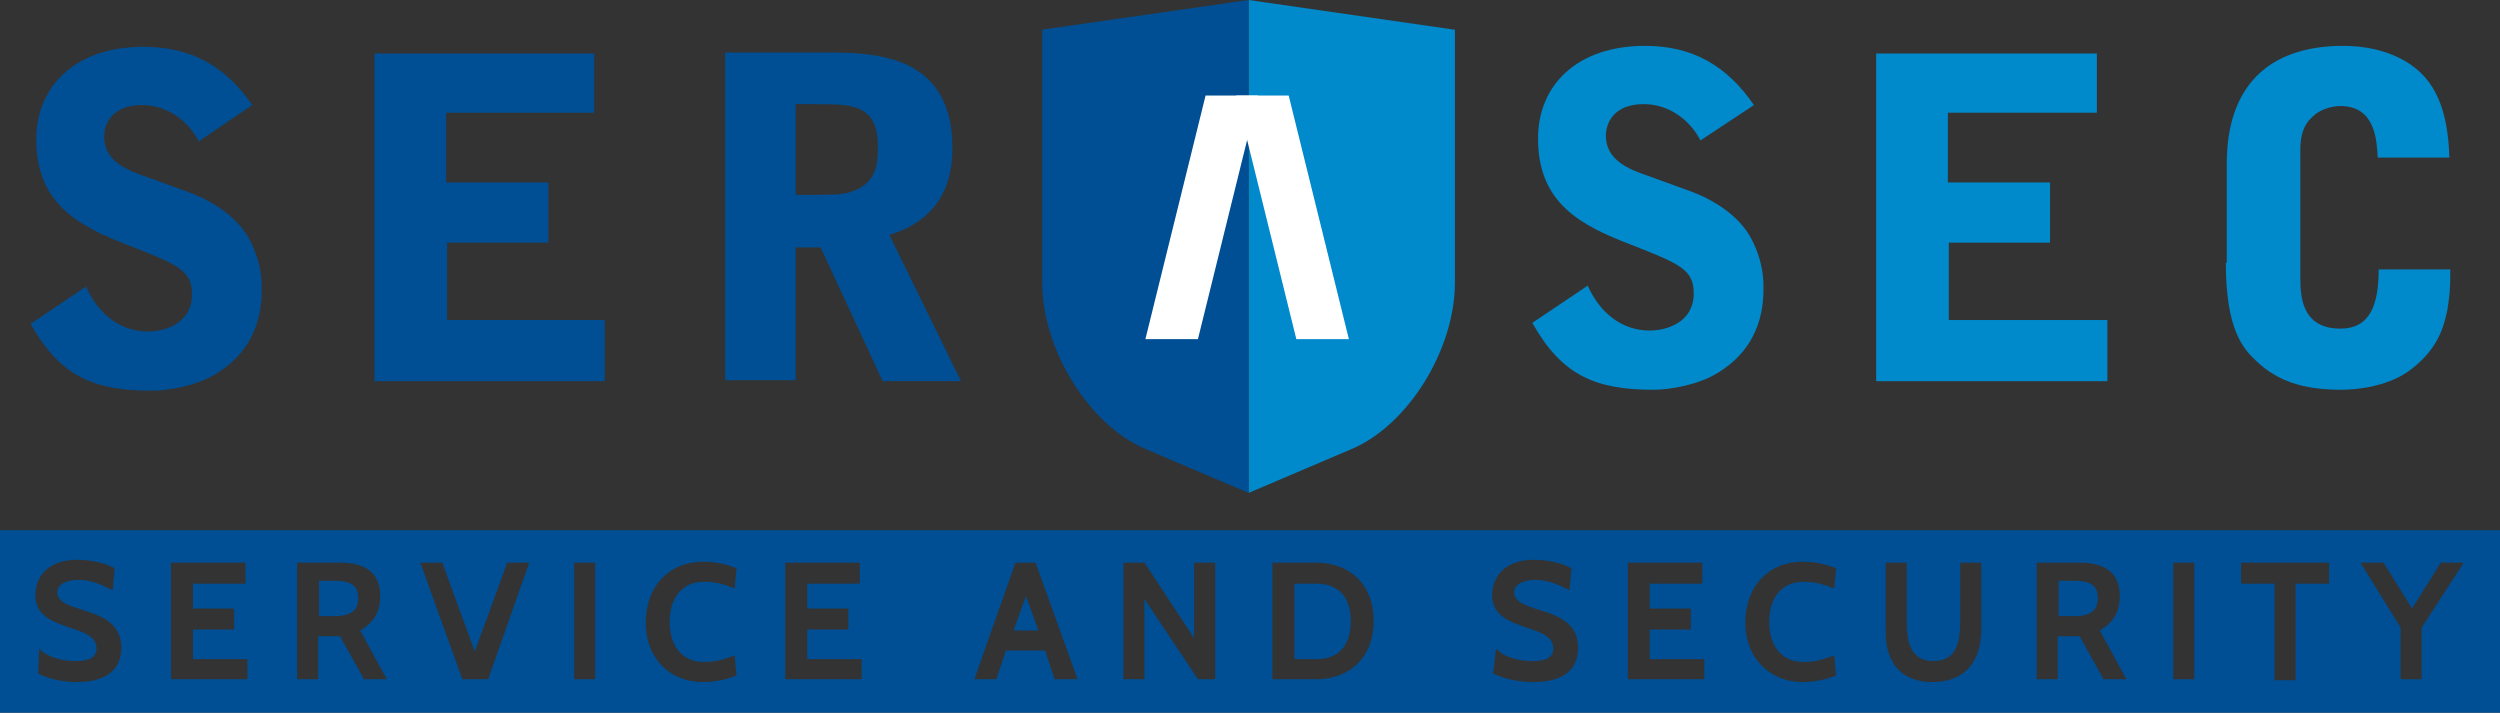 <?xml version="1.0" encoding="utf-8"?>
<!-- Generator: Adobe Illustrator 27.1.1, SVG Export Plug-In . SVG Version: 6.00 Build 0)  -->
<svg version="1.1" id="Layer_1" xmlns="http://www.w3.org/2000/svg" xmlns:xlink="http://www.w3.org/1999/xlink" x="0px" y="0px"
	 viewBox="0 0 261.7 74.6" style="enable-background:new 0 0 261.7 74.6;" xml:space="preserve">
<rect x="0" y="0" width="261.7" height="74.6" fill="#333333" stroke="none"/>
<style type="text/css">
	.st0{fill-rule:evenodd;clip-rule:evenodd;fill:#004E93;}
	.st1{fill-rule:evenodd;clip-rule:evenodd;fill:#0089CB;}
	.st2{fill-rule:evenodd;clip-rule:evenodd;fill:#FFFFFF;}
</style>
<g>
	<path class="st0" d="M0,55.5h261.7v19.1H0V55.5L0,55.5z M8,71.4c4.1,0,4.7-2.2,4.7-3.6c0-2.7-2.3-3.4-4.2-4
		c-1.3-0.4-2.5-0.8-2.5-1.8c0-1,1.3-1.3,2.2-1.3c1.2,0,2.3,0.4,3.6,1.1l0.2-2.3c-0.6-0.4-2.2-0.9-3.9-0.9c-3.3,0-4.4,2-4.4,3.7
		c0,2.2,1.9,2.8,3.6,3.4c1.5,0.5,2.8,0.9,2.8,2.2c0,1-0.9,1.3-2.2,1.3c-1.8,0-3.2-0.6-3.8-1.3L4,70.5C4.7,70.9,6.2,71.4,8,71.4
		L8,71.4z M25.9,71.1V69h-5.7v-3.1h4.3v-2.2h-4.3v-2.6h5.5v-2.2h-7.8v12.2H25.9L25.9,71.1z M40.5,71.1L37.7,66
		c1.2-0.7,2.1-1.7,2.1-3.6c0-2.7-1.9-3.5-4.2-3.5h-4.5v12.2h2.2v-4.5h2.3l2.5,4.5H40.5L40.5,71.1z M35.1,60.8h-1.7v3.7H35
		c2,0,2.5-0.8,2.5-1.9C37.5,61.5,37,60.8,35.1,60.8L35.1,60.8z M55.4,58.9h-2.3l-3.4,9.3l-3.4-9.3h-2.3l4.4,12.2h2.7L55.4,58.9
		L55.4,58.9z M62.3,71.1V58.9h-2.2v12.2H62.3L62.3,71.1z M73.6,71.4c1.3,0,2.6-0.3,3.5-0.7l-0.2-2.1c-1,0.4-2,0.7-3.2,0.7
		c-2.4,0-3.6-1.8-3.6-4.2c0-2.4,1.2-4.2,3.6-4.2c1.3,0,2.2,0.3,3.2,0.7l0.2-2.1c-0.9-0.4-2.2-0.7-3.5-0.7c-3.5,0-6,2.5-6,6.4
		C67.6,68.9,70.1,71.4,73.6,71.4L73.6,71.4z M90.2,71.1V69h-5.7v-3.1h4.3v-2.2h-4.3v-2.6h5.5v-2.2h-7.8v12.2H90.2L90.2,71.1z
		 M112.8,71.1l-4.4-12.2h-2.1L102,71.1h2.3l1-3h4.1l1,3H112.8L112.8,71.1z M108.7,66l-1.3-3.6l-1.3,3.6H108.7L108.7,66z M127.2,71.1
		V58.9H125v7.9l-5.2-7.9h-2.2v12.2h2.2v-8.4l5.6,8.4H127.2L127.2,71.1z M137.8,71.1c3.5,0,6-2.3,6-6.1c0-3.8-2.5-6.1-6-6.1h-4.6
		v12.2H137.8L137.8,71.1z M137.8,61.1h-2.3V69h2.3c2.4,0,3.6-1.5,3.6-4C141.4,62.6,140.2,61.1,137.8,61.1L137.8,61.1z M160.5,71.4
		c4.1,0,4.7-2.2,4.7-3.6c0-2.7-2.3-3.4-4.2-4c-1.3-0.4-2.5-0.8-2.5-1.8c0-1,1.3-1.3,2.2-1.3c1.2,0,2.3,0.4,3.6,1.1l0.2-2.3
		c-0.6-0.4-2.2-0.9-3.9-0.9c-3.3,0-4.4,2-4.4,3.7c0,2.2,1.9,2.8,3.6,3.4c1.5,0.5,2.8,0.9,2.8,2.2c0,1-0.9,1.3-2.2,1.3
		c-1.8,0-3.2-0.6-3.8-1.3l-0.3,2.6C157.1,70.9,158.6,71.4,160.5,71.4L160.5,71.4z M178.4,71.1V69h-5.7v-3.1h4.3v-2.2h-4.3v-2.6h5.5
		v-2.2h-7.8v12.2H178.4L178.4,71.1z M188.7,71.4c1.3,0,2.6-0.3,3.5-0.7l-0.2-2.1c-1,0.4-2,0.7-3.2,0.7c-2.4,0-3.6-1.8-3.6-4.2
		c0-2.4,1.2-4.2,3.6-4.2c1.3,0,2.2,0.3,3.2,0.7l0.2-2.1c-0.9-0.4-2.2-0.7-3.5-0.7c-3.5,0-6,2.5-6,6.4
		C182.7,68.9,185.3,71.4,188.7,71.4L188.7,71.4z M202.3,71.4c3.4,0,5.1-2.2,5.1-5.5v-7h-2.2v6.2c0,2.3-0.5,4.1-2.8,4.1
		s-2.8-1.8-2.8-4.1v-6.2h-2.2v7C197.3,69.2,198.9,71.4,202.3,71.4L202.3,71.4z M222.6,71.1l-2.8-5.1c1.2-0.7,2.1-1.7,2.1-3.6
		c0-2.7-1.9-3.5-4.2-3.5h-4.5v12.2h2.2v-4.5h2.3l2.5,4.5H222.6L222.6,71.1z M217.2,60.8h-1.7v3.7h1.6c2,0,2.5-0.8,2.5-1.9
		C219.6,61.5,219.1,60.8,217.2,60.8L217.2,60.8z M229.7,71.1V58.9h-2.2v12.2H229.7L229.7,71.1z M243.8,61.1v-2.2h-9.2v2.2h3.5v10.1
		h2.2V61.1H243.8L243.8,61.1z M257.9,58.9h-2.4l-3,4.8l-3-4.8h-2.4l4.2,6.8v5.4h2.2v-5.4L257.9,58.9z"/>
	<g>
		<path class="st1" d="M152.2,3.1L130.7,0v51.6l10.8-4.6c5.9-2.5,10.8-10.4,10.8-17.4V3.1z"/>
		<path class="st0" d="M109.1,3.1L130.7,0v51.6L119.9,47c-5.9-2.5-10.8-10.4-10.8-17.4V3.1z"/>
		<path class="st0" d="M26.4,11C23.6,6.9,20,4.9,15,4.9c-7.1,0-11.2,4.1-11.2,9.7c0,6.8,4.5,9.1,9.7,11.1c5.1,2,6.6,2.6,6.6,5.1
			c0,3.1-2.9,3.9-4.6,3.9c-2.9,0-5.2-1.8-6.5-4.7l-5.8,3.9c3.1,5.5,6.6,7,12.7,7c1.7,0,4.6-0.5,6.6-1.7c4.9-2.9,4.9-7.5,4.9-9.1
			c0-3.2-1.5-5.5-1.9-6c-1.4-1.9-3.8-3.3-5.8-4l-4.4-1.6c-2.1-0.7-4.4-1.7-4.4-4.2c0-0.4,0.1-3.3,4-3.3c2.7,0,4.9,1.8,5.9,3.8
			L26.4,11z"/>
		<polygon class="st0" points="39.2,39.9 63.3,39.9 63.3,33.5 46.8,33.5 46.8,25.4 57.4,25.4 57.4,19.1 46.7,19.1 46.7,11.8 
			62.2,11.8 62.2,5.6 39.2,5.6 		"/>
		<path class="st0" d="M83.4,10.9c4.2,0,5.1,0,6.3,0.4c1.5,0.6,2.2,1.7,2.2,4.1c0,1.9-0.2,3.7-2.6,4.6c-1.1,0.4-1.7,0.4-6,0.4V10.9
			L83.4,10.9z M83.4,25.9h2.5l6.5,14h8.2l-7.5-15.3c4.8-1.5,6.6-4.8,6.6-9.1c0-9.2-7.1-10-12.6-10H75.9v34.3h7.4V25.9z"/>
		<path class="st1" d="M183.6,11c-2.8-4.1-6.4-6.2-11.4-6.2c-7.1,0-11.2,4.1-11.2,9.7c0,6.8,4.5,9.1,9.7,11.1c5.1,2,6.6,2.6,6.6,5.1
			c0,3.1-2.9,3.9-4.6,3.9c-2.9,0-5.2-1.8-6.5-4.7l-5.8,3.9c3.1,5.5,6.6,7,12.7,7c1.7,0,4.6-0.5,6.6-1.7c4.9-2.9,4.9-7.5,4.9-9.1
			c0-3.2-1.5-5.5-1.9-6c-1.4-1.9-3.8-3.3-5.8-4l-4.4-1.6c-2.1-0.7-4.4-1.7-4.4-4.2c0-0.4,0.1-3.3,4-3.3c2.7,0,4.9,1.8,5.9,3.8
			L183.6,11z"/>
		<polygon class="st1" points="196.4,39.9 220.6,39.9 220.6,33.5 204,33.5 204,25.4 214.6,25.4 214.6,19.1 203.9,19.1 203.9,11.8 
			219.5,11.8 219.5,5.6 196.4,5.6 		"/>
		<path class="st1" d="M233,27.5c0,7,1.8,9,3.2,10.3c2.2,2.1,4.9,3,8.9,3c1.5,0,5.1-0.3,7.5-2.3c2.9-2.3,3.3-4.8,3.6-6.1
			c0.2-1.5,0.3-1.7,0.3-4.2H249c0,3.7-0.9,6.2-4,6.2c-4.2,0-4.2-3.6-4.2-5.5V15.9c0-0.9,0-2.6,1.3-3.7c0.7-0.7,1.9-1.1,2.9-1.1
			c3.7,0,3.8,3.7,3.9,5.4h7.5c-0.1-2.8-0.5-7-3.6-9.4c-2.4-1.9-5.5-2.3-7.5-2.3c-8,0-12.2,4.4-12.2,12.3V27.5z"/>
		<g>
			<polygon class="st2" points="131.7,10 126.2,10 119.9,35.5 125.4,35.5 			"/>
			<polygon class="st2" points="129.4,10 134.9,10 141.2,35.5 135.7,35.5 			"/>
		</g>
	</g>
</g>
</svg>
